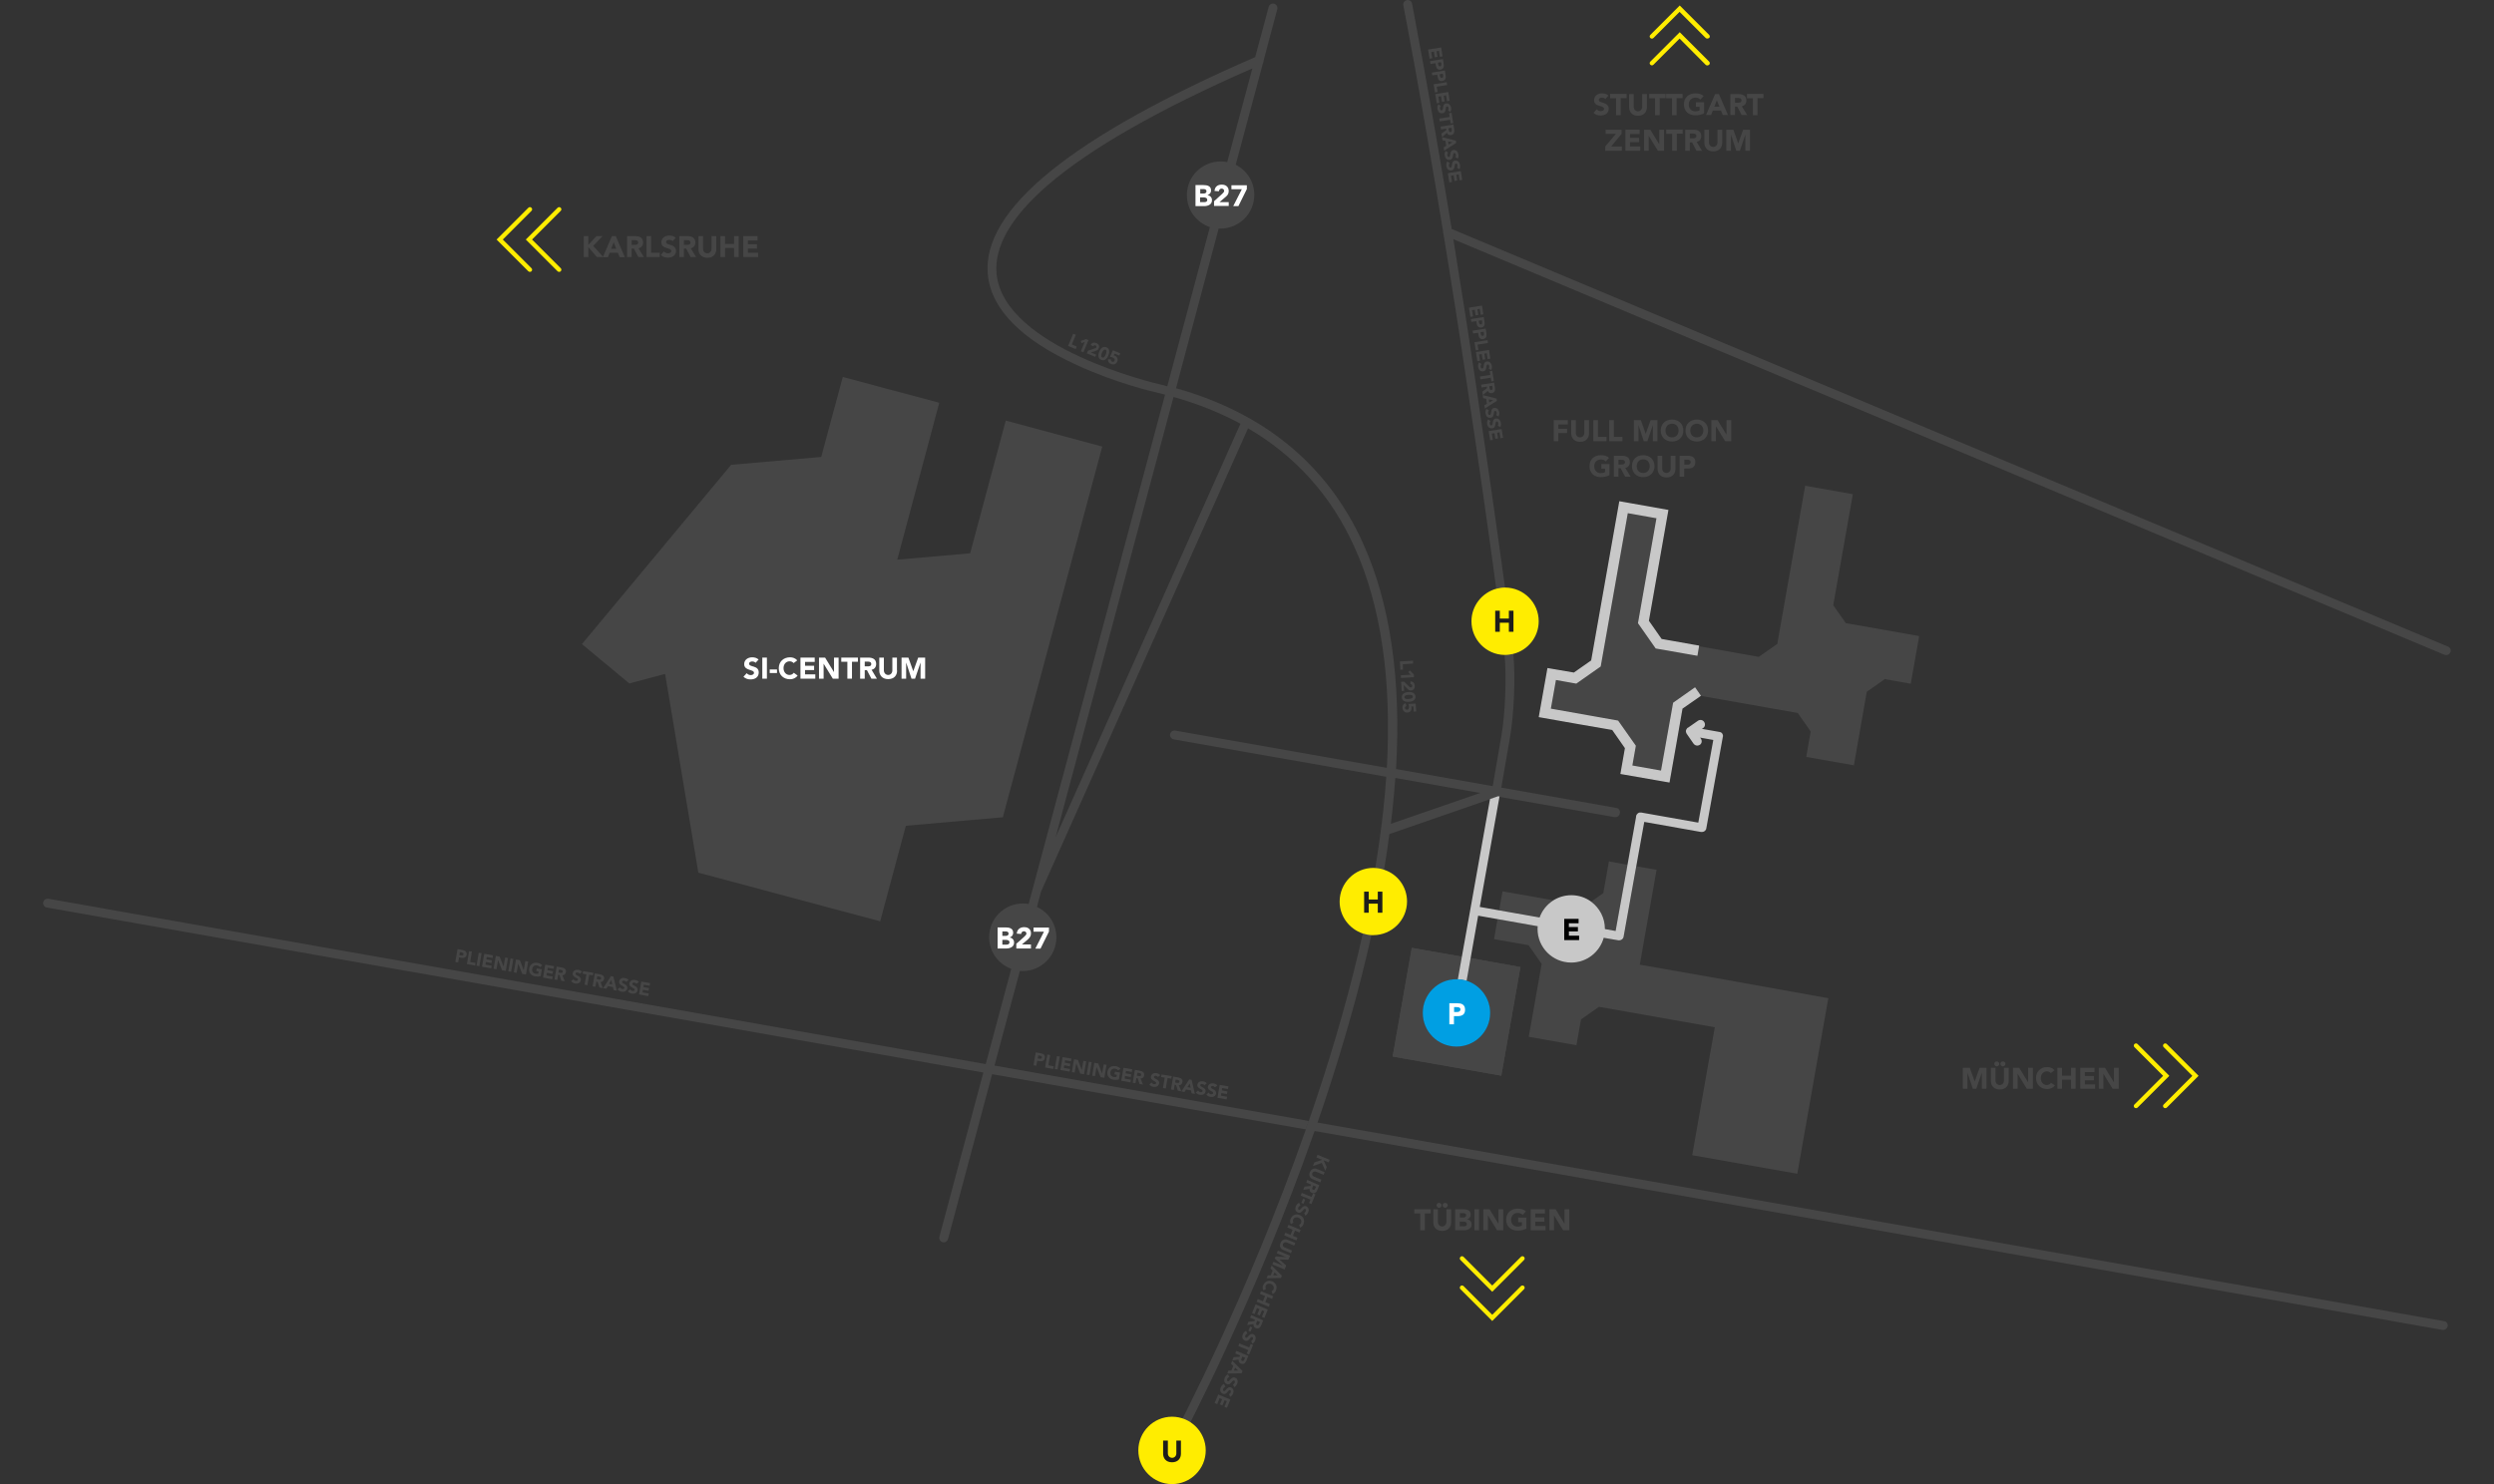<?xml version="1.0" encoding="utf-8"?>
<!-- Generator: Adobe Illustrator 24.2.1, SVG Export Plug-In . SVG Version: 6.00 Build 0)  -->
<svg version="1.1" baseProfile="tiny" xmlns="http://www.w3.org/2000/svg" xmlns:xlink="http://www.w3.org/1999/xlink" x="0px"
	 y="0px" viewBox="0 0 1680 1000" overflow="visible" xml:space="preserve">
<rect x="0" y="0" width="1680" height="1000" fill="#333333" stroke="none"/>
<g id="bg" display="none">
</g>
<g id="gebaeude">
</g>
<g id="wegeinzeichnung">
</g>
<g id="beschriftung_grafik">
	<g>
		<path fill="#464646" d="M1056.8,630.5v-2.9h6.1v-2.9h-6.1v-2.6h6.5v-2.9h-9.6v14.2h10v-2.9H1056.8z M1083.8,580.4l-3.8,21.4
			l-8.1,5.7c5.6,4.1,9.2,10.8,9.2,18.3v0.1l7.2,1.3l8-44.5L1083.8,580.4z M1160.8,659.9l-56.2-9.9l11.3-63.9l-13.6-2.4l-8.5,47.4
			c-0.3,1.4-1.5,2.5-2.9,2.5c-0.2,0-0.4,0-0.6,0l-9.9-1.7c-2.6,9.6-11.4,16.7-21.9,16.7c-12.5,0-22.7-10.1-22.7-22.7
			c0-0.6,0-1.2,0.1-1.8v0l-27.1-4.8l-2.4,13.5l23.3,4.1l8.8,12.6l-3.8,21.4l-4.9,27.7l32.1,5.7l3.1-17.4l12.1-8.5l78,13.8
			l-15.2,86.2l70.8,12.5l15.2-86.2l5.7-32.1L1160.8,659.9z M1046.1,606.6l-34-6l-2.2,12.7v0l27.3,4.8c1.7-4.8,5-8.8,9.2-11.5
			L1046.1,606.6z"/>
		<path fill="#464646" d="M1265.2,423.7l-21.8-3.8l-8.5-12.1l13.2-74.8l-32.1-5.7l-15,85.1l-3.8,21.5l-12.5,8.7l-40.6-7.2l-3.6-0.6
			L1119,431l-8.8-12.6l13.1-74.4l-32.1-5.7l-18.9,107l-12,8.4l-17.5-3.1l-5.7,32.1l27.7,4.9l21.4,3.8l8.8,12.6l-3,17l32.1,5.7
			l4.9-27.7l3.8-21.7l12.2-8.5l44.5,7.8l21.5,3.8l8.7,12.5l-3,17.1l32.1,5.7l8.7-49.6l12.1-8.5l17.5,3.1l5.7-32.1L1265.2,423.7z
			 M1259.5,455.8L1259.5,455.8L1259.5,455.8L1259.5,455.8z"/>
		<path fill="#464646" d="M1024.2,651.6l-12.9,73.2l-73.2-12.9l12.9-73.2l33.7,5.9l-2.7,15.2c-0.3,0-0.6,0-0.9,0
			c-12.5,0-22.7,10.2-22.7,22.7c0,12.5,10.1,22.7,22.7,22.7c12.5,0,22.7-10.1,22.7-22.7c0-10.2-6.7-18.8-15.9-21.7l2.7-15.2
			L1024.2,651.6z"/>
		<polygon fill="#464646" points="653.5,372.8 604.4,377.1 632.7,271.4 567.7,254 553.2,307.9 492.6,313.2 492.5,313.2 392,434 
			423.9,460.5 423.9,460.4 424,460.5 448,454.1 448.2,455.1 470.4,587.9 470.4,588 592.9,620.8 610.2,556.4 675.3,550.7 
			675.5,550.8 742.5,300.9 677.5,283.4 		"/>
	</g>
	<g>
		<path fill="#464646" d="M972.3,157.5c-0.2-0.4-0.3-0.9-0.2-1.4C972.2,156.5,972.2,157,972.3,157.5z"/>
		<path fill="#464646" d="M850.8,42.4l0.5-2C851.4,41.1,851.2,41.8,850.8,42.4z"/>
		<path fill="#464646" d="M1088.9,544.4l-77.6-13.7l5.8-33.5c2.8-16,3.8-40.9,2.3-56.6c-1.8,0.4-3.6,0.7-5.5,0.7c-0.1,0-0.3,0-0.4,0
			c1.4,15.2,0.5,39.4-2.2,54.9l-5.8,33.5l-65.1-11.5c3.5-60.5-3.9-111.4-22.1-151.8c-23.7-52.7-66.1-87.9-126.1-104.8L820.9,154
			c0.4,0,0.9,0,1.3,0c12.5,0,22.7-10.1,22.7-22.7c0-8.9-5.1-16.6-12.5-20.3l18.4-68.7l0.5-2v0l9.1-34.1c0.4-1.6-0.5-3.2-2.1-3.7
			c-1.6-0.4-3.2,0.5-3.7,2.1l-9.1,33.9C721.9,92.1,661.3,141.3,665.4,184.9c2.2,23.3,22.4,43.9,60,61.1
			c26.2,12.1,52.2,18.2,54.9,18.8c0,0,0.1,0,0.2,0c0,0,0,0,0,0c1.4,0.3,2.9,0.7,4.3,1.1l-89.1,332.8v0l-1.6,6l-1.2,4.4
			c-1.3-0.2-2.6-0.3-3.9-0.3c-12.5,0-22.7,10.1-22.7,22.7c0,9.8,6.2,18.1,14.9,21.3L664,717L32.6,605.6c-1.6-0.3-3.2,0.8-3.5,2.4
			c-0.3,1.6,0.8,3.2,2.4,3.5l630.9,111.2l-29.6,110.6c-0.4,1.6,0.5,3.2,2.1,3.7c0.3,0.1,0.5,0.1,0.8,0.1c1.3,0,2.5-0.9,2.9-2.2
			l29.7-111.1L879.6,761c0.7-1.9,1.3-3.8,2-5.7L669.9,718l17.1-63.8c0.6,0.1,1.3,0.1,1.9,0.1c12.5,0,22.7-10.1,22.7-22.7
			c0-9.1-5.3-16.9-13.1-20.5l2.7-10.2l0,0l139.5-312.3c32.2,18.8,56.3,45.7,71.9,80.5c17.7,39.3,24.9,89.1,21.6,148.3l-142.5-25.1
			c-1.6-0.3-3.2,0.8-3.5,2.4c-0.3,1.6,0.8,3.2,2.4,3.5l143.2,25.2c-0.5,7.4-1.2,14.9-2,22.6c-1.4,12.6-3.2,25.6-5.4,39
			c2,0.1,4,0.5,5.9,1.2c1.4-8.2,2.6-16.3,3.6-24.2l67.6-23.4l5.5-1.9h0l0.9,0.2l77.8,13.7c0.2,0,0.3,0,0.5,0c1.4,0,2.7-1,2.9-2.5
			C1091.6,546.3,1090.5,544.7,1088.9,544.4z M677.9,639.1h-5.8V625h5.4c2.5,0,5.1,0.6,5.1,3.6c0,1.6-1,2.7-2.4,3.1v0
			c1.7,0.2,3.1,1.4,3.1,3.5C683.2,638.1,680.4,639.1,677.9,639.1z M694.5,639.1h-9.9v-3.2l1.5-1.3l4-3.6c1-0.9,1.3-1.4,1.3-2
			c0-0.9-0.8-1.5-1.7-1.5c-1,0-1.7,0.7-1.8,1.8l-0.3,0l-2.7-0.2c0.2-2.4,1.6-3.9,3.9-4.3c0.3,0,0.7-0.1,1.1-0.1c2.2,0,3.8,1,4.4,2.8
			v0c0.1,0.4,0.2,0.9,0.2,1.4c0,1.5-0.5,2.4-1.5,3.5v0c-0.2,0.2-0.4,0.4-0.6,0.6l-4,3.4h6.3V639.1z M706.5,625v2.6l-5.7,11.5h-3.5
			l5.8-11.4h-7V625H706.5z M811.2,138.9h-5.8v-14.2h5.4c2.5,0,5.1,0.6,5.1,3.6c0,1.6-1,2.7-2.4,3.1v0c1.7,0.2,3.1,1.4,3.1,3.5
			C816.5,137.9,813.7,138.9,811.2,138.9z M827.7,138.9h-9.9v-3.2l2.3-2.1l3.2-2.9c1-0.9,1.3-1.4,1.3-2c0-0.9-0.8-1.5-1.7-1.5
			c-0.4,0-0.8,0.1-1.1,0.4c-0.4,0.3-0.7,0.8-0.7,1.4l-3-0.2c0.2-2.7,1.9-4.2,4.6-4.3c0.1,0,0.3,0,0.4,0c2.7,0,4.6,1.6,4.6,4.3v0.1
			l0,0c0,0.9-0.2,1.6-0.6,2.3v0c-0.4,0.6-0.9,1.1-1.6,1.7l-4,3.4h6.3V138.9z M839.8,124.7v2.6l-5.7,11.5h-3.5l5.8-11.4h-7v-2.8
			H839.8z M781.8,259.1C781.8,259,781.8,259,781.8,259.1c-2.7-0.6-105.7-24.5-110.5-74.7c-1.7-18.2,9.8-38.2,34.2-59.4
			c28.6-24.8,75-51.3,138.1-78.9l-16.9,63.1c-1.4-0.3-3-0.4-4.5-0.4c-12.5,0-22.7,10.1-22.7,22.7c0,10,6.5,18.5,15.5,21.5
			l-28.7,107.3C784.8,259.8,783.3,259.4,781.8,259.1z M711.1,564.1l79.4-296.6c16.4,4.6,31.4,10.6,45.1,18L711.1,564.1z
			 M936.9,555.1c0.4-2.9,0.7-5.8,1-8.7c0.8-7.5,1.5-14.9,2-22.2l57.2,10.1L936.9,555.1z"/>
		<path fill="#464646" d="M932.4,585.9c-0.8,4.9-1.7,9.9-2.6,14.9c-0.5,3-1.1,5.9-1.7,8.9c-1.3,6.7-2.7,13.4-4.3,20.3
			c-7.9,35.7-18.6,73.5-31.8,113.2c-1.5,4.4-3,8.8-4.5,13.2c-0.7,1.9-1.3,3.8-2,5.7c-40,114.2-87.6,204-88.1,204.9
			c-0.5,1-1.6,1.6-2.6,1.6c-0.5,0-1-0.1-1.4-0.3c-1.5-0.8-2-2.6-1.2-4c0.5-0.9,47.6-89.8,87.4-203.2c0.7-1.9,1.3-3.8,2-5.7
			c1.6-4.7,3.2-9.4,4.8-14.1c13.2-39.4,23.7-76.9,31.6-112.3c1-4.7,2-9.4,3-14c0.4-1.8,0.7-3.6,1.1-5.5c0-0.2,0.1-0.4,0.1-0.7
			c0.2-0.9,0.4-1.8,0.5-2.8c1.4-7.2,2.7-14.3,3.9-21.3C928.6,584.9,930.6,585.3,932.4,585.9z"/>
	</g>
	<g>
		<path fill="#464646" d="M1650.6,439.6c-0.5,1.1-1.6,1.8-2.8,1.8c-0.4,0-0.8-0.1-1.2-0.2L979,161.2c4.7,29.1,9.8,61.2,14.9,95.7
			c7.8,52.6,15,102.9,19.9,139c-2.1,0-4,0.3-5.9,0.8c-4.8-36-12-86.4-19.9-138.9c-5.4-36.4-10.7-70.1-15.7-100.4
			c-0.1-0.5-0.2-0.9-0.2-1.4c0,0,0,0,0,0C957,63.6,945.5,4.3,945.3,3.6c-0.3-1.6,0.7-3.2,2.4-3.5c1.6-0.3,3.2,0.7,3.5,2.4
			c0.1,0.8,11.6,59.8,26.7,151.8L1649,435.7C1650.6,436.3,1651.3,438.1,1650.6,439.6z"/>
		<path fill="#464646" d="M1019.4,440.6c-1.8,0.4-3.6,0.7-5.5,0.7c-0.1,0-0.3,0-0.4,0c0-0.5-0.1-1-0.1-1.6
			c-0.6-5.1-1.4-11.9-2.4-20.2c-0.1-0.9-0.2-1.8-0.3-2.8c-0.1-0.5-0.1-0.9-0.2-1.4c-0.2-1.3-0.3-2.6-0.5-3.9
			c-0.6-4.6-1.3-9.5-2-14.8c1.9-0.5,3.9-0.8,5.9-0.8c1,7.2,1.8,13.8,2.6,19.7c0.5,3.6,0.9,6.9,1.3,10c0.7,5.3,1.2,9.8,1.6,13.4
			C1019.3,439.6,1019.3,440.1,1019.4,440.6z"/>
	</g>
	<g>
		<path fill="#464646" d="M1648.8,893.6c-0.3,1.4-1.5,2.5-3,2.5c-0.2,0-0.3,0-0.5,0l-759.7-134l-6-1.1c0.7-1.9,1.3-3.8,2-5.7l6,1.1
			l758.8,133.8C1648,890.4,1649,892,1648.8,893.6z"/>
	</g>
	<polygon fill="#C8C8C8" points="1037.1,618.1 1009.8,613.3 996.8,611 996.8,611 1009.8,613.3 	"/>
	<polygon fill="#C8C8C8" points="1063,624.7 1063,627.6 1056.8,627.6 1056.8,627.6 1053.7,627.1 1053.7,621 1059.6,622.1 
		1056.8,622.1 1056.8,624.7 	"/>
	<path fill="#464646" d="M1024.2,651.6l-12.9,73.2l-73.2-12.9l12.9-73.2l33.7,5.9l-2.7,15.2c-0.3,0-0.6,0-0.9,0
		c-12.5,0-22.7,10.2-22.7,22.7c0,12.5,10.1,22.7,22.7,22.7c12.5,0,22.7-10.1,22.7-22.7c0-10.2-6.7-18.8-15.9-21.7l2.7-15.2
		L1024.2,651.6z"/>
	<g>
		<path fill="#464646" d="M816.5,135c0,3-2.8,3.9-5.3,3.9h-5.8v-14.2h5.4c2.5,0,5.1,0.6,5.1,3.6c0,1.6-1,2.7-2.4,3.1v0
			C815,131.7,816.5,132.9,816.5,135z"/>
		<polygon fill="#464646" points="839.8,124.7 839.8,127.4 834.2,138.9 830.7,138.9 836.5,127.5 829.5,127.5 829.5,124.7 		"/>
	</g>
	<g>
		<path fill="#FFFFFF" d="M813.4,131.5L813.4,131.5c1.5-0.5,2.4-1.6,2.4-3.2c0-3-2.6-3.6-5.1-3.6h-5.4v14.2h5.8c2.5,0,5.3-1,5.3-3.9
			C816.5,132.9,815,131.7,813.4,131.5z M808.5,127.4h2.2c1,0,2,0.3,2,1.5c0,1.1-0.9,1.5-1.9,1.5h-2.3V127.4z M811.3,136.2h-2.9V133
			h2.4c1,0,2.4,0.3,2.4,1.6C813.4,135.7,812.4,136.2,811.3,136.2z"/>
		<path fill="#FFFFFF" d="M827.7,136.2v2.6h-9.9v-3.2l2.3-2.1l3.2-2.9c1-0.9,1.3-1.4,1.3-2c0-0.9-0.8-1.5-1.7-1.5
			c-0.4,0-0.8,0.1-1.1,0.4c-0.4,0.3-0.7,0.8-0.7,1.4l-3-0.2c0.2-2.7,1.9-4.2,4.6-4.3c0.1,0,0.3,0,0.4,0c2.7,0,4.6,1.6,4.6,4.3v0.1
			l0,0c0,0.9-0.2,1.6-0.6,2.3v0c-0.4,0.6-0.9,1.1-1.6,1.7l-4,3.4H827.7z"/>
		<path fill="#FFFFFF" d="M829.5,124.7v2.8h7l-5.8,11.4h3.5l5.7-11.5v-2.6H829.5z"/>
	</g>
	<g>
		<path fill="#FFED00" d="M947.8,607.4c0,12.5-10.2,22.7-22.7,22.7c-0.4,0-0.8,0-1.2,0c-2-0.1-4-0.5-5.9-1.1
			c-9-3-15.6-11.5-15.6-21.5c0-12.5,10.2-22.7,22.7-22.7c0.5,0,1,0,1.5,0.1c2,0.1,4,0.5,5.9,1.2C941.3,589,947.8,597.4,947.8,607.4z
			"/>
	</g>
	<g>
		<path fill="#1D1D1B" d="M928.1,600.8v5.3H922v-5.3h-3.1v14.2h3.1v-6.1h6.1v6.1h3.1v-14.2H928.1z"/>
	</g>
	<g>
		<path fill="#FFED00" d="M789.5,1000c12.5,0,22.7-10.2,22.7-22.7s-10.2-22.7-22.7-22.7c-12.5,0-22.7,10.2-22.7,22.7
			S777,1000,789.5,1000"/>
	</g>
	<g>
		<path fill="#1D1D1B" d="M786.7,970.7v8.6c0,1.7,1.2,3,2.9,3c1.5,0,2.8-1.2,2.8-3v-8.6h3.1v8.8c0,3.1-1.9,5.8-6,5.8s-6-2.7-6-5.8
			v-8.8H786.7z"/>
	</g>
	<g>
		<path fill="#FFED00" d="M1036.5,418.6c0,10.6-7.3,19.6-17.2,22c-1.8,0.4-3.6,0.7-5.5,0.7c-0.1,0-0.3,0-0.4,0
			c-12.3-0.2-22.2-10.3-22.2-22.7c0-10.4,7.1-19.2,16.7-21.9c1.9-0.5,3.9-0.8,5.9-0.8h0.1C1026.4,396,1036.5,406.1,1036.5,418.6z"/>
	</g>
	<g>
		<path fill="#1D1D1B" d="M1016.4,411.5v5.3h-6.1v-5.3h-3.1v14.2h3.1v-6.1h6.1v6.1h3.1v-14.2H1016.4z"/>
	</g>
	<g>
		<path fill="#C8C8C8" d="M1160.2,494.4c-0.4-0.7-1.1-1.1-1.9-1.2l-11.9-2.1l0.8-0.5c1.4-0.9,1.7-2.8,0.7-4.2
			c-0.9-1.4-2.8-1.7-4.2-0.7l-6.6,4.6l-0.1,0c-0.1,0.1-0.2,0.1-0.3,0.2c-0.1,0.1-0.2,0.2-0.3,0.3c-0.1,0.1-0.1,0.2-0.2,0.3
			c-0.1,0.2-0.2,0.4-0.3,0.5c0,0.1-0.1,0.2-0.1,0.3c0,0.1,0,0.2-0.1,0.3c-0.1,0.3-0.1,0.6,0,0.9c0,0,0,0.1,0,0.1
			c0,0.2,0.1,0.5,0.2,0.7c0,0.1,0,0.1,0.1,0.2c0,0.1,0.1,0.1,0.1,0.2c0,0,0.1,0.1,0.1,0.1l0.1,0.2l4.5,6.5c0.6,0.8,1.5,1.3,2.5,1.3
			c0.6,0,1.2-0.2,1.7-0.5c1.4-0.9,1.7-2.8,0.7-4.2l-0.5-0.7l8.9,1.6l-10.1,55.7l-38.4-6.8c-0.8-0.1-1.6,0-2.3,0.5
			c-0.6,0.5-1.1,1.2-1.2,2l-0.1,0.9l-5.7,31.9l-8,44.5l-7.2-1.3v-0.1c0-7.5-3.6-14.1-9.2-18.3c-3.8-2.8-8.4-4.4-13.4-4.4
			c-4.5,0-8.7,1.3-12.2,3.5c-4.2,2.7-7.5,6.7-9.2,11.5l-27.3-4.8l-13-2.3v0l13.3-74.4l-0.9-0.2h0l-5.5,1.9l-13.3,74.6l-5.7,31.8
			l-2.7,15.2c2.1,0.1,4,0.4,5.9,1l2.7-15.2v0l5.1-28.8l13,2.3l27.1,4.8v0c-0.1,0.6-0.1,1.2-0.1,1.8c0,12.5,10.1,22.7,22.7,22.7
			c10.4,0,19.2-7,21.9-16.7l9.9,1.7c0.2,0,0.4,0,0.6,0c1.4,0,2.7-1,2.9-2.5l8.5-47.4l5.4-29.9l38.3,6.8c0.2,0,0.5,0,0.6,0
			c1.4,0,2.7-1,2.9-2.5l11.1-61.5C1160.8,495.9,1160.6,495.1,1160.2,494.4z M1063.7,633.3h-10v-14.2h9.6v2.9h-6.5v2.6h6.1v2.9h-6.1
			v2.9h6.9V633.3z"/>
		<polygon fill="#C8C8C8" points="1063.7,630.5 1063.7,633.3 1053.7,633.3 1053.7,619.2 1063.3,619.2 1063.3,622.1 1056.8,622.1 
			1056.8,624.7 1063,624.7 1063,627.6 1056.8,627.6 1056.8,630.5 		"/>
	</g>
	<g>
		<path d="M1056.8,630.5v-2.9h6.1v-2.9h-6.1v-2.6h6.5v-2.9h-9.6v14.2h10v-2.9H1056.8z"/>
	</g>
	<g>
		<path fill="#009FE3" d="M1003.8,682.5c0,12.5-10.1,22.7-22.7,22.7c-12.5,0-22.7-10.1-22.7-22.7c0-12.5,10.1-22.7,22.7-22.7
			c0.3,0,0.6,0,0.9,0c2.1,0.1,4,0.4,5.9,1C997.1,663.8,1003.8,672.4,1003.8,682.5z"/>
	</g>
	<g>
		<path fill="#FFFFFF" d="M985.1,676.7c-0.9-0.5-2-0.7-3.4-0.7h-5.4v14.2h3.1v-5.5h2.4c3.3,0,5.1-1.3,5.1-4.3
			C986.9,678.6,986.3,677.4,985.1,676.7z M981.6,681.9h-2.1v-3.3h1.7c1.6,0,2.4,0.4,2.6,1.3c0,0.1,0,0.2,0,0.3
			C983.7,681.4,982.8,681.9,981.6,681.9z"/>
	</g>
	<g>
		<path fill="#464646" d="M683.2,635.2c0,3-2.8,3.9-5.3,3.9h-5.8V625h5.4c2.5,0,5.1,0.6,5.1,3.6c0,1.6-1,2.7-2.4,3.1v0
			C681.8,631.9,683.2,633.2,683.2,635.2z"/>
		<polygon fill="#464646" points="706.5,625 706.5,627.6 700.9,639.1 697.4,639.1 703.2,627.7 696.2,627.7 696.2,625 		"/>
	</g>
	<g>
		<path fill="#FFFFFF" d="M680.1,631.7L680.1,631.7c1.5-0.5,2.4-1.6,2.4-3.2c0-3-2.6-3.6-5.1-3.6h-5.4v14.2h5.8c2.5,0,5.3-1,5.3-3.9
			C683.2,633.2,681.8,631.9,680.1,631.7z M675.2,627.6h2.2c1,0,2,0.3,2,1.5c0,1.1-0.9,1.5-1.9,1.5h-2.3V627.6z M678.1,636.5h-2.9
			v-3.2h2.4c1,0,2.4,0.3,2.4,1.6C680.1,636,679.1,636.5,678.1,636.5z"/>
		<path fill="#FFFFFF" d="M694.5,636.5v2.6h-9.9v-3.2l1.5-1.3l4-3.6c1-0.9,1.3-1.4,1.3-2c0-0.9-0.8-1.5-1.7-1.5
			c-1,0-1.7,0.7-1.8,1.8l-0.3,0l-2.7-0.2c0.2-2.4,1.6-3.9,3.9-4.3c0.3,0,0.7-0.1,1.1-0.1c2.2,0,3.8,1,4.4,2.8v0
			c0.1,0.4,0.2,0.9,0.2,1.4c0,1.5-0.5,2.4-1.5,3.5v0c-0.2,0.2-0.4,0.4-0.6,0.6l-4,3.4H694.5z"/>
		<path fill="#FFFFFF" d="M696.2,625v2.8h7l-5.8,11.4h3.5l5.7-11.5V625H696.2z"/>
	</g>
	<g>
		<path fill="#464646" d="M1080.1,69.3c-1.6-0.5-3.1-0.7-3.1-2c0-1.1,1.2-1.5,2.1-1.5c0.8,0,1.8,0.3,2.3,0.9l2.1-2.3
			c-1.2-1.1-2.8-1.5-4.3-1.5c-2.8,0-5.4,1.6-5.4,4.6c0,2.5,1.8,3.3,3.6,3.8c1.6,0.5,3.1,0.8,3.1,2.1c0,1.1-1.3,1.5-2.2,1.5
			c-1.1,0-2.1-0.5-2.7-1.3l-2.2,2.4c1.3,1.3,2.9,1.8,4.8,1.8c2.9,0,5.5-1.4,5.5-4.7C1083.5,70.7,1081.8,69.9,1080.1,69.3z"/>
		<path fill="#464646" d="M1084.6,63.4v2.8h4v11.4h3.1V66.1h4v-2.8H1084.6z"/>
		<path fill="#464646" d="M1106.2,63.4V72c0,1.8-1.4,3-2.8,3c-1.7,0-2.9-1.3-2.9-3v-8.6h-3.1v8.8c0,3.1,1.9,5.8,6,5.8
			c4.1,0,6-2.7,6-5.8v-8.8H1106.2z"/>
		<path fill="#464646" d="M1110.9,63.4v2.8h4v11.4h3.1V66.1h4v-2.8H1110.9z"/>
		<path fill="#464646" d="M1122.3,63.4v2.8h4v11.4h3.1V66.1h4v-2.8H1122.3z"/>
		<path fill="#464646" d="M1142.4,69.1V72h2.5v2.3c-0.9,0.5-1.9,0.7-2.9,0.7c-2.7,0-4.4-1.9-4.4-4.6c0-2.7,1.8-4.6,4.4-4.6
			c1.3,0,2.5,0.3,3.4,1.3l2.2-2.4c-1.5-1.4-3.5-1.8-5.6-1.8c-4.5,0-7.7,2.9-7.7,7.4c0,4.6,3.2,7.4,7.7,7.4c2.1,0,4.1-0.4,5.9-1.4
			v-7.4H1142.4z"/>
		<path fill="#464646" d="M1157.9,63.4h-2.6l-6.1,14.1h3.4l1.2-3h5.5l1.2,3h3.5L1157.9,63.4z M1154.8,71.9l1.7-4.4l1.7,4.4H1154.8z"
			/>
		<path fill="#464646" d="M1173.3,71.6c1.9-0.4,3.1-1.8,3.1-3.9c0-3.4-2.7-4.3-5.2-4.3h-5.6v14.1h3.1v-5.7h1.5l3,5.7h3.7
			L1173.3,71.6z M1170.6,69.2h-1.9V66h2.1c1.5,0,2.3,0.5,2.3,1.6C1173.1,69,1172,69.2,1170.6,69.2z"/>
		<path fill="#464646" d="M1176.8,63.4v2.8h4v11.4h3.1V66.1h4v-2.8H1176.8z"/>
	</g>
	<g>
		<path fill="#464646" d="M1085.3,98.7l7-8.5v-2.8h-10.7v2.8h6.9l-7.2,8.5v2.9h11.2v-2.9H1085.3z"/>
		<path fill="#464646" d="M1098,98.7v-2.9h6.1v-2.9h-6.1v-2.6h6.5v-2.9h-9.6v14.2h10v-2.9H1098z"/>
		<path fill="#464646" d="M1117.7,87.4v9.8h0l-6-9.8h-4.2v14.2h3.1V91.5h0l6.2,10.1h4.1V87.4H1117.7z"/>
		<path fill="#464646" d="M1122.4,87.4v2.8h4v11.4h3.1V90.1h4v-2.8H1122.4z"/>
		<path fill="#464646" d="M1142.9,95.6c1.9-0.4,3.1-1.8,3.1-3.9c0-3.4-2.7-4.3-5.2-4.3h-5.6v14.2h3.1v-5.7h1.5l3,5.7h3.7
			L1142.9,95.6z M1140.2,93.2h-1.9V90h2.1c1.5,0,2.3,0.5,2.3,1.6C1142.7,93,1141.6,93.2,1140.2,93.2z"/>
		<path fill="#464646" d="M1156.9,87.4V96c0,1.8-1.4,3-2.8,3c-1.7,0-2.9-1.3-2.9-3v-8.6h-3.1v8.8c0,3.1,1.9,5.8,6,5.8
			c4.1,0,6-2.7,6-5.8v-8.8H1156.9z"/>
		<path fill="#464646" d="M1174.2,87.4l-3.3,9.2h0l-3.3-9.2h-4.7v14.2h3.1V90.7h0l3.6,10.9h2.4l3.7-10.9h0v10.9h3.1V87.4H1174.2z"/>
	</g>
	<g>
		<path fill="#464646" d="M952.7,814.8v2.8h4V829h3.1v-11.4h4v-2.8H952.7z"/>
		<path fill="#464646" d="M973.4,810.5c-0.9,0-1.6,0.8-1.6,1.6c0,0.9,0.7,1.7,1.7,1.7c1,0,1.7-0.8,1.7-1.7
			C975.2,811.2,974.4,810.5,973.4,810.5z M969.3,810.5c-0.9,0-1.6,0.8-1.6,1.6c0,0.9,0.7,1.7,1.7,1.7c1,0,1.7-0.8,1.7-1.7
			C971,811.2,970.2,810.5,969.3,810.5z M974.3,814.8v8.6c0,1.8-1.4,3-2.8,3c-1.7,0-2.9-1.3-2.9-3v-8.6h-3.1v8.8c0,3.1,1.9,5.8,6,5.8
			c4.1,0,6-2.7,6-5.8v-8.8H974.3z"/>
		<path fill="#464646" d="M988.3,821.6L988.3,821.6c1.5-0.5,2.4-1.6,2.4-3.2c0-3-2.6-3.6-5.1-3.6h-5.4V829h5.8c2.5,0,5.3-1,5.3-3.9
			C991.4,823,989.9,821.8,988.3,821.6z M983.4,817.4h2.2c1,0,2,0.3,2,1.5c0,1.1-0.9,1.5-1.9,1.5h-2.3V817.4z M986.2,826.3h-2.9v-3.2
			h2.4c1,0,2.4,0.3,2.4,1.6C988.3,825.8,987.3,826.3,986.2,826.3z"/>
		<path fill="#464646" d="M993.2,814.8V829h3.1v-14.2H993.2z"/>
		<path fill="#464646" d="M1009.4,814.8v9.8h0l-6-9.8h-4.2V829h3.1v-10.1h0l6.2,10.1h4.1v-14.2H1009.4z"/>
		<path fill="#464646" d="M1022.7,820.6v2.9h2.5v2.3c-0.9,0.5-1.9,0.7-2.9,0.7c-2.7,0-4.4-1.9-4.4-4.6c0-2.7,1.8-4.6,4.4-4.6
			c1.3,0,2.5,0.3,3.4,1.3l2.2-2.4c-1.5-1.4-3.5-1.8-5.6-1.8c-4.5,0-7.7,2.9-7.7,7.4c0,4.6,3.2,7.4,7.7,7.4c2.1,0,4.1-0.4,5.9-1.4
			v-7.4H1022.7z"/>
		<path fill="#464646" d="M1034.2,826.1v-2.9h6.1v-2.9h-6.1v-2.6h6.5v-2.9h-9.6V829h10v-2.9H1034.2z"/>
		<path fill="#464646" d="M1053.9,814.8v9.8h0l-6-9.8h-4.2V829h3.1v-10.1h0l6.2,10.1h4.1v-14.2H1053.9z"/>
	</g>
	<g>
		<path fill="#464646" d="M1333.5,719.5l-3.3,9.2h0l-3.3-9.2h-4.7v14.1h3.1v-10.9h0l3.6,10.9h2.4l3.7-10.9h0v10.9h3.1v-14.1H1333.5z
			"/>
		<path fill="#464646" d="M1349.1,715.2c-0.9,0-1.6,0.8-1.6,1.6c0,0.9,0.7,1.7,1.7,1.7c1,0,1.7-0.8,1.7-1.7
			C1350.9,715.9,1350.1,715.2,1349.1,715.2z M1345,715.2c-0.9,0-1.6,0.8-1.6,1.6c0,0.9,0.7,1.7,1.7,1.7c1,0,1.7-0.8,1.7-1.7
			C1346.7,715.9,1345.9,715.2,1345,715.2z M1349.9,719.5v8.6c0,1.8-1.4,3-2.8,3c-1.7,0-2.9-1.3-2.9-3v-8.6h-3.1v8.8
			c0,3.1,1.9,5.8,6,5.8c4.1,0,6-2.7,6-5.8v-8.8H1349.9z"/>
		<path fill="#464646" d="M1366.2,719.5v9.8h0l-6-9.8h-4.2v14.1h3.1v-10.1h0l6.2,10.1h4.1v-14.1H1366.2z"/>
		<path fill="#464646" d="M1381.6,729.6c-0.7,1-1.7,1.5-2.9,1.5c-2.5,0-4-2.2-4-4.6c0-2.8,1.9-4.6,4.1-4.6c1.1,0,2,0.3,2.7,1.2
			l2.4-2c-1.1-1.4-2.9-2.1-4.8-2.1c-4.5,0-7.6,3-7.6,7.4c0,4.5,3.2,7.4,7.6,7.4c1.9,0,4-0.8,5.1-2.5L1381.6,729.6z"/>
		<path fill="#464646" d="M1395.1,719.5v5.3h-6.1v-5.3h-3.1v14.1h3.1v-6.1h6.1v6.1h3.1v-14.1H1395.1z"/>
		<path fill="#464646" d="M1404.4,730.8v-2.9h6.1V725h-6.1v-2.6h6.5v-2.9h-9.6v14.1h10v-2.9H1404.4z"/>
		<path fill="#464646" d="M1424,719.5v9.8h0l-6-9.8h-4.2v14.1h3.1v-10.1h0l6.2,10.1h4.1v-14.1H1424z"/>
	</g>
	<g>
		<path fill="#464646" d="M406.2,173l-6.6-7.3l6.3-6.6h-4.1l-5.5,5.9v-5.9h-3.1v14.1h3.1v-6.7l5.8,6.7h4.4L406.2,173z"/>
		<path fill="#464646" d="M414.8,159.1h-2.6l-6,13.9l-0.1,0.3h3.4l1.2-3h5.5l1.2,3h3.5L414.8,159.1z M411.7,167.6l1.7-4.4l1.7,4.4
			H411.7z"/>
		<path fill="#464646" d="M430.1,167.3c1.9-0.4,3.1-1.8,3.1-3.9c0-3.4-2.7-4.3-5.2-4.3h-5.6v14.1h3.1v-5.7h1.5l3,5.7h3.7
			L430.1,167.3z M427.4,165h-1.9v-3.2h2.1c1.5,0,2.3,0.5,2.3,1.6C429.9,164.7,428.9,165,427.4,165z"/>
		<path fill="#464646" d="M438.6,170.4v-11.3h-3.1v14.1h8.9v-2.9H438.6z"/>
		<path fill="#464646" d="M451.8,165.1c-1.6-0.5-3.1-0.7-3.1-2c0-1.1,1.2-1.5,2.1-1.5c0.8,0,1.8,0.3,2.3,0.9l2.1-2.3
			c-1.2-1.1-2.8-1.5-4.3-1.5c-2.8,0-5.4,1.6-5.4,4.6c0,2.5,1.8,3.3,3.6,3.8c1.6,0.5,3.1,0.8,3.1,2.1c0,1.1-1.3,1.5-2.2,1.5
			c-1.1,0-2.1-0.5-2.7-1.3l-2.2,2.4c1.3,1.3,2.9,1.8,4.8,1.8c2.9,0,5.5-1.4,5.5-4.7C455.2,166.4,453.5,165.6,451.8,165.1z"/>
		<path fill="#464646" d="M465.3,167.3c1.9-0.4,3.1-1.8,3.1-3.9c0-3.4-2.7-4.3-5.2-4.3h-5.6v14.1h3.1v-5.7h1.5l3,5.7h3.7
			L465.3,167.3z M462.6,165h-1.9v-3.2h2.1c1.5,0,2.3,0.5,2.3,1.6C465.1,164.7,464.1,165,462.6,165z"/>
		<path fill="#464646" d="M479.3,159.1v8.6c0,1.8-1.4,3-2.8,3c-1.7,0-2.9-1.3-2.9-3v-8.6h-3.1v8.8c0,3.1,1.9,5.8,6,5.8
			c4.1,0,6-2.7,6-5.8v-8.8H479.3z"/>
		<path fill="#464646" d="M494.5,159.1v5.3h-6.1v-5.3h-3.1v14.1h3.1v-6.1h6.1v6.1h3.1v-14.1H494.5z"/>
		<path fill="#464646" d="M503.8,170.4v-2.9h6.1v-2.9h-6.1V162h6.5v-2.9h-9.6v14.1h10v-2.9H503.8z"/>
	</g>
	<g>
		<path fill="#464646" d="M970.8,32l-8.8,1.4l1,6.2l1.8-0.3l-0.7-4.2l1.8-0.3l0.6,3.8l1.8-0.3l-0.6-3.8l1.6-0.2l0.6,4l1.8-0.3
			L970.8,32z"/>
		<path fill="#464646" d="M972.5,43.1l-0.5-3.3l-8.7,1.4l0.3,1.9l3.4-0.5l0.2,1.5c0.3,2,1.3,3.1,3.2,2.8
			C972.2,46.5,972.9,45.2,972.5,43.1z M970.1,44.7c-0.7,0.1-1.1-0.4-1.3-1.2l-0.2-1.3l2.1-0.3l0.2,1C971,44.1,970.8,44.6,970.1,44.7
			z"/>
		<path fill="#464646" d="M973.8,50.8l-0.5-3.3l-8.8,1.4l0.3,1.9l3.4-0.5l0.2,1.5c0.3,2,1.3,3.1,3.2,2.8
			C973.4,54.2,974.1,52.9,973.8,50.8z M971.3,52.5c-0.7,0.1-1.1-0.4-1.3-1.2l-0.2-1.3l2.1-0.3l0.2,1C972.3,51.8,972,52.4,971.3,52.5
			z"/>
		<path fill="#464646" d="M974.8,57.3l-0.3-1.9l-8.8,1.4l0.9,5.5l1.8-0.3l-0.6-3.6L974.8,57.3z"/>
		<path fill="#464646" d="M975.6,62l-8.8,1.4l1,6.2l1.8-0.3l-0.7-4.2l1.8-0.3l0.6,3.8l1.8-0.3l-0.6-3.8l1.6-0.3l0.6,4l1.8-0.3
			L975.6,62z"/>
		<path fill="#464646" d="M977.5,72.6c-0.3-1.7-1.5-3.2-3.4-2.9c-1.5,0.2-1.9,1.4-2,2.6c-0.2,1-0.2,2-1,2.1c-0.7,0.1-1-0.7-1.1-1.2
			c-0.1-0.7,0.1-1.3,0.6-1.8l-1.7-1.1c-0.6,0.9-0.8,2-0.6,3.1c0.3,1.8,1.4,3.2,3.4,2.9c1.6-0.2,1.9-1.4,2.1-2.5c0.1-1,0.2-2,0.9-2.1
			c0.7-0.1,1,0.6,1.1,1.2c0.1,0.5,0,1.1-0.4,1.5l1.6,1.1C977.5,74.6,977.6,73.6,977.5,72.6z"/>
		<path fill="#464646" d="M977.8,76l-1.7,0.3l0.4,2.5l-7,1.1l0.3,1.9l7-1.1l0.4,2.5l1.7-0.3L977.8,76z"/>
		<path fill="#464646" d="M979.6,87.3l-0.5-3.4l-8.7,1.4l0.3,1.9l3.5-0.5l0.1,0.9L971,90l0.4,2.3l3.3-2.8c0.4,1.2,1.4,1.7,2.7,1.5
			C979.5,90.7,979.8,88.9,979.6,87.3z M977.1,89c-0.8,0.1-1.1-0.5-1.2-1.4l-0.2-1.2l2-0.3l0.2,1.3C978,88.3,977.8,88.9,977.1,89z"/>
		<path fill="#464646" d="M980.7,94.8l-9.3-2.4l0.3,2.1l2,0.4l0.5,3.4l-1.7,1l0.3,2.2l8.1-5.2L980.7,94.8z M975.8,97.4l-0.3-2.1
			l2.9,0.6L975.8,97.4z"/>
		<path fill="#464646" d="M982.4,104c-0.3-1.7-1.5-3.2-3.4-2.9c-1.5,0.2-1.8,1.4-2,2.6c-0.2,1-0.2,2-1,2.1c-0.7,0.1-1-0.7-1.1-1.2
			c-0.1-0.7,0.1-1.3,0.6-1.8l-1.7-1.1c-0.6,1-0.8,2-0.6,3.1c0.3,1.8,1.4,3.2,3.4,2.9c1.6-0.3,1.9-1.4,2.1-2.5c0.1-1,0.2-2,0.9-2.1
			c0.7-0.1,1,0.6,1.1,1.2c0.1,0.5,0,1.1-0.4,1.5l1.7,1.1C982.5,105.9,982.6,104.9,982.4,104z"/>
		<path fill="#464646" d="M983.5,111.1c-0.3-1.7-1.5-3.2-3.4-2.9c-1.5,0.2-1.9,1.4-2,2.6c-0.2,1-0.2,2-1,2.1c-0.7,0.1-1-0.7-1.1-1.2
			c-0.1-0.7,0.1-1.3,0.6-1.8l-1.7-1.1c-0.6,1-0.8,2-0.6,3.1c0.3,1.8,1.4,3.2,3.4,2.9c1.6-0.3,1.9-1.4,2.1-2.5c0.1-1,0.2-2,0.9-2.1
			c0.6-0.1,1,0.6,1.1,1.2c0.1,0.5,0,1.1-0.4,1.5l1.7,1.1C983.6,113,983.7,112,983.5,111.1z"/>
		<path fill="#464646" d="M984,115.3l-8.7,1.4l1,6.2l1.8-0.3l-0.7-4.2l1.8-0.3l0.6,3.8l1.8-0.3l-0.6-3.8l1.6-0.3l0.6,4l1.8-0.3
			L984,115.3z"/>
	</g>
	<g>
		<path fill="#464646" d="M998.3,205.9l-8.8,1.4l1,6.2l1.8-0.3l-0.7-4.2l1.8-0.3l0.6,3.8l1.8-0.3l-0.6-3.8l1.6-0.3l0.6,4l1.8-0.3
			L998.3,205.9z"/>
		<path fill="#464646" d="M1000,216.9l-0.5-3.3l-8.7,1.4l0.3,1.9l3.4-0.5l0.2,1.5c0.3,2,1.3,3,3.2,2.8
			C999.7,220.3,1000.4,219,1000,216.9z M997.6,218.6c-0.7,0.1-1.1-0.4-1.3-1.2l-0.2-1.3l2.1-0.3l0.2,1
			C998.5,217.9,998.2,218.5,997.6,218.6z"/>
		<path fill="#464646" d="M1001.3,224.7l-0.5-3.3l-8.8,1.4l0.3,1.9l3.4-0.5l0.2,1.5c0.3,2,1.3,3,3.2,2.8
			C1000.9,228.1,1001.6,226.8,1001.3,224.7z M998.8,226.3c-0.7,0.1-1.1-0.4-1.3-1.2l-0.2-1.3l2.1-0.3l0.2,1
			C999.7,225.7,999.5,226.2,998.8,226.3z"/>
		<path fill="#464646" d="M1002.3,231.1l-0.3-1.9l-8.8,1.4l0.9,5.5l1.8-0.3l-0.6-3.6L1002.3,231.1z"/>
		<path fill="#464646" d="M1003,235.8l-8.8,1.4l1,6.2l1.8-0.3l-0.7-4.2l1.8-0.3l0.6,3.8l1.8-0.3l-0.6-3.8l1.6-0.3l0.6,4l1.8-0.3
			L1003,235.8z"/>
		<path fill="#464646" d="M1004.9,246.5c-0.3-1.7-1.5-3.2-3.4-2.9c-1.5,0.2-1.9,1.4-2,2.6c-0.2,1-0.2,2-1,2.1
			c-0.7,0.1-1-0.7-1.1-1.2c-0.1-0.6,0.1-1.3,0.6-1.8l-1.7-1.1c-0.6,0.9-0.8,2-0.6,3.1c0.3,1.8,1.4,3.2,3.4,2.9
			c1.6-0.2,1.9-1.4,2.1-2.5c0.1-1,0.2-2,0.9-2.1c0.6-0.1,1,0.6,1.1,1.2c0.1,0.5,0,1.1-0.4,1.5l1.7,1.1
			C1005,248.4,1005.1,247.4,1004.9,246.5z"/>
		<path fill="#464646" d="M1005.2,249.8l-1.7,0.3l0.4,2.5l-7,1.1l0.3,1.9l7-1.1l0.4,2.5l1.7-0.3L1005.2,249.8z"/>
		<path fill="#464646" d="M1007,261.2l-0.5-3.4l-8.8,1.4l0.3,1.9l3.5-0.6l0.2,1l-3.2,2.4l0.4,2.3l3.3-2.8c0.4,1.1,1.4,1.7,2.7,1.5
			C1007,264.5,1007.3,262.7,1007,261.2z M1004.6,262.8c-0.8,0.1-1.1-0.5-1.2-1.4l-0.2-1.2l2-0.3l0.2,1.3
			C1005.5,262.1,1005.3,262.7,1004.6,262.8z"/>
		<path fill="#464646" d="M1008.2,268.6l-9.4-2.4l0.3,2.1l2,0.4l0.5,3.4l-1.7,1l0.3,2.2l8.1-5.2L1008.2,268.6z M1003.2,271.2
			l-0.3-2.1l2.9,0.6L1003.2,271.2z"/>
		<path fill="#464646" d="M1009.9,277.8c-0.3-1.7-1.5-3.2-3.4-2.9c-1.5,0.2-1.8,1.4-2,2.6c-0.2,1-0.2,2-1,2.1
			c-0.7,0.1-1-0.7-1.1-1.2c-0.1-0.7,0.1-1.3,0.6-1.8l-1.7-1.1c-0.6,0.9-0.8,2-0.6,3.1c0.3,1.8,1.4,3.2,3.4,2.9
			c1.6-0.2,1.9-1.4,2.1-2.5c0.1-1,0.2-2,0.9-2.1c0.7-0.1,1,0.6,1.1,1.2c0.1,0.5,0,1.1-0.4,1.5l1.6,1.1
			C1009.9,279.8,1010,278.8,1009.9,277.8z"/>
		<path fill="#464646" d="M1011,284.9c-0.3-1.7-1.5-3.2-3.4-2.9c-1.5,0.2-1.8,1.4-2,2.6c-0.2,1-0.2,2-1,2.1c-0.7,0.1-1-0.7-1.1-1.2
			c-0.1-0.7,0.1-1.3,0.6-1.8l-1.7-1.1c-0.6,0.9-0.8,2-0.6,3.1c0.3,1.8,1.4,3.2,3.4,2.9c1.6-0.2,1.9-1.4,2.1-2.5c0.1-1,0.2-2,0.9-2.1
			c0.6-0.1,1,0.6,1.1,1.2c0.1,0.5,0,1.1-0.4,1.5l1.7,1.1C1011.1,286.8,1011.2,285.9,1011,284.9z"/>
		<path fill="#464646" d="M1011.5,289.1l-8.7,1.4l1,6.2l1.8-0.3l-0.7-4.2l1.8-0.3l0.6,3.8l1.8-0.3l-0.6-3.8l1.6-0.3l0.6,4l1.8-0.3
			L1011.5,289.1z"/>
	</g>
	<g>
		<path fill="#464646" d="M951.9,447.1l-0.1-1.9l-8.8,0.5l0.3,5.6l1.8-0.1l-0.2-3.6L951.9,447.1z"/>
		<path fill="#464646" d="M952.4,454.5l-2.6-2.7l-1.2,1.1l1.7,1.7l-6.7,0.4l0.1,1.8l8.8-0.5L952.4,454.5z"/>
		<path fill="#464646" d="M950.1,459.1l0,1.9c0.7,0,1.2,0.4,1.2,1.1c0,0.6-0.3,1.1-0.9,1.1c-0.4,0-0.7-0.1-1.3-0.7l-3.3-3.2l-2,0.1
			l0.4,6.2l1.6-0.1l-0.2-3.9l2.3,2.4c0.9,0.9,1.5,1.3,2.6,1.2c1.7-0.1,2.6-1.3,2.5-3C952.9,460.2,951.8,459.1,950.1,459.1z"/>
		<path fill="#464646" d="M948.7,466.3c-2.8,0.2-4.5,1.4-4.4,3.6c0.1,2.2,1.9,3.2,4.8,3c2.9-0.2,4.5-1.4,4.4-3.6
			C953.3,467.2,951.5,466.1,948.7,466.3z M948.9,471c-2,0.1-2.9-0.3-2.9-1.2c-0.1-0.9,0.8-1.5,2.8-1.6c2-0.1,2.9,0.3,2.9,1.2
			C951.8,470.3,950.9,470.9,948.9,471z"/>
		<path fill="#464646" d="M953.6,474.1l-4.9,0.2c0.2,0.6,0.4,1.2,0.4,1.8c0.1,1.3-0.4,2.1-1.3,2.1c-0.8,0-1.4-0.5-1.4-1.2
			c0-0.7,0.4-1.1,1-1.3l-0.6-1.9c-1.5,0.5-2.2,1.6-2.1,3.1c0.1,2,1.4,3.3,3.4,3.2c1.7-0.1,2.9-1.3,2.7-3.3c0-0.3-0.1-0.6-0.1-0.8
			l1.4,0l0.2,3.5l1.7-0.1L953.6,474.1z"/>
	</g>
	<g>
		<path fill="#464646" d="M722,232.1l2.7-6.5l-1.8-0.7l-3.4,8.2l5.1,2.1l0.7-1.7L722,232.1z"/>
		<path fill="#464646" d="M731.6,228.5l-3.6,1.2l0.5,1.5l2.2-0.8l-2.6,6.3l1.7,0.7l3.4-8.2L731.6,228.5z"/>
		<path fill="#464646" d="M738.6,231.2c-1.7-0.7-3.2-0.3-3.9,1.3l1.7,0.8c0.3-0.6,0.9-0.8,1.5-0.6c0.5,0.2,0.9,0.8,0.6,1.3
			c-0.1,0.4-0.4,0.6-1.2,0.8l-4.4,1.5l-0.8,1.8l5.7,2.4l0.6-1.5l-3.6-1.5l3.1-1c1.2-0.4,1.8-0.8,2.2-1.8
			C740.9,233.2,740.2,231.9,738.6,231.2z"/>
		<path fill="#464646" d="M745.3,234c-2-0.8-3.7,0.3-4.8,3c-1.1,2.6-0.7,4.7,1.3,5.5c2,0.8,3.7-0.3,4.8-3
			C747.7,236.9,747.3,234.8,745.3,234z M744.9,238.8c-0.8,1.8-1.5,2.5-2.4,2.1c-0.8-0.3-1-1.3-0.2-3.2c0.8-1.8,1.6-2.4,2.4-2.1
			C745.5,236,745.6,236.9,744.9,238.8z"/>
		<path fill="#464646" d="M754,239.6l0.6-1.5l-4.9-2.1l-2,4.5c0.6,0,1.3,0.2,1.8,0.4c1.2,0.5,1.7,1.3,1.3,2.1c-0.3,0.8-1,1-1.7,0.7
			c-0.6-0.3-0.9-0.8-0.7-1.4l-2-0.3c-0.2,1.5,0.5,2.7,1.9,3.2c1.9,0.8,3.6,0.2,4.3-1.6c0.7-1.6,0-3.2-1.7-3.9
			c-0.3-0.1-0.5-0.2-0.7-0.2l0.6-1.2L754,239.6z"/>
	</g>
	<g>
		<path fill="#464646" d="M895.7,781.5l-8.2-3.4l-0.7,1.8l3.9,1.6l-5.3,1.7l-1,2.5l6-2.1l2.3,5.2l1-2.4l-2.1-4.6l3.4,1.4
			L895.7,781.5z"/>
		<path fill="#464646" d="M886.6,789.5l5,2.1l0.7-1.8l-5.1-2.1c-1.8-0.7-3.8-0.3-4.8,2.1c-1,2.4,0.1,4.1,1.9,4.8l5.1,2.1l0.7-1.8
			l-5-2.1c-1.1-0.4-1.4-1.5-1.1-2.4C884.5,789.5,885.6,789.1,886.6,789.5z"/>
		<path fill="#464646" d="M880.6,795l-0.7,1.8l3.3,1.4l-0.4,0.9l-4,0.4l-0.9,2.2l4.3-0.6c-0.2,1.2,0.3,2.2,1.5,2.7
			c2,0.8,3.1-0.5,3.7-2l1.3-3.2L880.6,795z M886,800.7c-0.3,0.9-0.8,1.2-1.5,1c-0.8-0.3-0.7-1-0.3-1.8l0.5-1.1l1.9,0.8L886,800.7z"
			/>
		<path fill="#464646" d="M884.5,804.2l-1,2.3l-6.6-2.7l-0.7,1.8l6.6,2.7l-1,2.3l1.6,0.7l2.7-6.5L884.5,804.2z"/>
		<path fill="#464646" d="M877.8,807.7l-1.2,2.8l1.4,0.6l1.2-2.8L877.8,807.7z"/>
		<path fill="#464646" d="M879.9,812.8c-1.4-0.6-2.3,0.3-3.1,1.1c-0.7,0.8-1.2,1.6-1.9,1.3c-0.6-0.3-0.5-1.1-0.3-1.6
			c0.2-0.6,0.8-1.1,1.4-1.3l-0.9-1.9c-1,0.5-1.7,1.3-2.2,2.3c-0.7,1.7-0.5,3.5,1.4,4.3c1.5,0.6,2.4-0.2,3.1-1.1
			c0.6-0.8,1.2-1.6,1.9-1.3c0.6,0.3,0.5,1.1,0.3,1.6c-0.2,0.4-0.6,0.9-1.1,1.1l0.8,1.8c0.9-0.5,1.5-1.2,1.9-2.2
			C881.9,815.5,881.6,813.6,879.9,812.8z"/>
		<path fill="#464646" d="M875.5,818.7c-2.6-1.1-5.1,0.1-6.1,2.6c-0.5,1.1-0.5,2.5,0.2,3.5l1.7-1c-0.4-0.6-0.5-1.3-0.2-2.1
			c0.6-1.4,2.2-1.8,3.6-1.2c1.6,0.7,2.2,2.2,1.7,3.5c-0.2,0.6-0.7,1.1-1.3,1.3l0.6,1.9c1-0.3,1.9-1.2,2.3-2.3
			C879.1,822.3,878.1,819.8,875.5,818.7z"/>
		<path fill="#464646" d="M875.4,830.5l0.7-1.8l-8.2-3.4l-0.7,1.8l3.5,1.5l-1.4,3.5l-3.5-1.5l-0.7,1.8l8.2,3.4l0.7-1.8l-3.1-1.3
			l1.4-3.5L875.4,830.5z"/>
		<path fill="#464646" d="M866.8,837.2l5,2.1l0.7-1.8l-5.1-2.1c-1.8-0.7-3.8-0.3-4.8,2.1c-1,2.4,0.1,4.1,1.9,4.8l5.1,2.1l0.7-1.8
			l-5-2.1c-1.1-0.4-1.4-1.5-1.1-2.4C864.8,837.2,865.8,836.8,866.8,837.2z"/>
		<path fill="#464646" d="M867.9,848.8l1.1-2.7l-8.2-3.4l-0.7,1.8l6.3,2.6l0,0l-7.1-0.5l-0.6,1.4l5.4,4.8l0,0l-6.3-2.6l-0.7,1.8
			l8.2,3.4l1.1-2.7l-4.6-4.1l0,0L867.9,848.8z"/>
		<path fill="#464646" d="M856.6,852.7l-0.8,2l1.5,1.4l-1.3,3.2l-2,0l-0.8,2l9.7-0.2l0.6-1.5L856.6,852.7z M857.7,859.3l0.8-2l2.1,2
			L857.7,859.3z"/>
		<path fill="#464646" d="M857,863.4c-2.6-1.1-5.1,0.1-6.1,2.6c-0.5,1.1-0.5,2.5,0.2,3.5l1.7-1c-0.4-0.6-0.5-1.3-0.2-2.1
			c0.6-1.4,2.2-1.8,3.6-1.2c1.6,0.7,2.2,2.2,1.7,3.5c-0.2,0.6-0.7,1.1-1.3,1.3l0.6,1.9c1-0.3,1.9-1.2,2.3-2.3
			C860.6,867,859.6,864.5,857,863.4z"/>
		<path fill="#464646" d="M856.9,875.2l0.7-1.8l-8.2-3.4l-0.7,1.8l3.5,1.5l-1.5,3.5l-3.5-1.5l-0.7,1.8l8.2,3.4l0.7-1.8l-3.1-1.3
			l1.4-3.5L856.9,875.2z"/>
		<path fill="#464646" d="M845.8,878.9l-2.4,5.8l1.7,0.7l1.6-4l1.7,0.7l-1.5,3.6l1.7,0.7l1.5-3.5l1.5,0.6l-1.6,3.8l1.7,0.7l2.3-5.6
			L845.8,878.9z"/>
		<path fill="#464646" d="M842.8,886.1l-0.7,1.8l3.3,1.4l-0.4,0.9l-4,0.4l-0.9,2.2l4.3-0.6c-0.2,1.2,0.3,2.2,1.5,2.7
			c2,0.8,3.1-0.5,3.7-2l1.3-3.2L842.8,886.1z M848.2,891.9c-0.3,0.9-0.8,1.2-1.5,1c-0.8-0.3-0.7-1-0.3-1.8l0.5-1.1l1.9,0.8
			L848.2,891.9z"/>
		<path fill="#464646" d="M842.1,893.9l-1.2,2.8l1.4,0.6l1.2-2.8L842.1,893.9z"/>
		<path fill="#464646" d="M844.2,899c-1.4-0.6-2.3,0.3-3.1,1.1c-0.7,0.8-1.2,1.6-1.9,1.3c-0.6-0.3-0.5-1.1-0.3-1.6
			c0.3-0.6,0.8-1.1,1.4-1.2l-0.9-1.9c-1,0.5-1.7,1.3-2.2,2.3c-0.7,1.7-0.5,3.5,1.4,4.3c1.5,0.6,2.4-0.2,3.1-1.1
			c0.6-0.8,1.2-1.6,1.9-1.3c0.6,0.3,0.5,1.1,0.3,1.6c-0.2,0.4-0.6,0.9-1.1,1.1l0.8,1.8c0.9-0.4,1.5-1.2,1.9-2.2
			C846.2,901.6,845.9,899.7,844.2,899z"/>
		<path fill="#464646" d="M842.5,905.6l-1,2.3l-6.6-2.7l-0.7,1.8l6.6,2.7l-1,2.3l1.6,0.7l2.7-6.5L842.5,905.6z"/>
		<path fill="#464646" d="M832.8,910.2l-0.7,1.8l3.3,1.3l-0.4,0.9l-4,0.3l-0.9,2.2l4.3-0.6c-0.2,1.2,0.3,2.2,1.5,2.7
			c2,0.8,3.1-0.5,3.7-2l1.3-3.2L832.8,910.2z M838.2,916c-0.3,0.9-0.8,1.2-1.5,1c-0.8-0.3-0.6-1-0.3-1.8l0.5-1.1l1.9,0.8L838.2,916z
			"/>
		<path fill="#464646" d="M830.1,916.9l-0.8,2l1.5,1.4l-1.3,3.2l-2,0l-0.8,2l9.7-0.2l0.6-1.5L830.1,916.9z M831.2,923.5l0.8-2l2.1,2
			L831.2,923.5z"/>
		<path fill="#464646" d="M832,928.3c-1.4-0.6-2.3,0.3-3.1,1.1c-0.7,0.8-1.2,1.6-1.9,1.3c-0.6-0.3-0.5-1.1-0.3-1.6
			c0.2-0.6,0.8-1.1,1.4-1.2l-0.9-1.9c-1,0.5-1.7,1.3-2.2,2.3c-0.7,1.7-0.5,3.5,1.4,4.3c1.5,0.6,2.4-0.2,3.1-1.1
			c0.7-0.8,1.2-1.6,1.9-1.3c0.6,0.3,0.5,1.1,0.3,1.6c-0.2,0.4-0.6,0.9-1.1,1.1l0.8,1.8c0.9-0.4,1.5-1.2,1.9-2.2
			C834.1,930.9,833.8,929,832,928.3z"/>
		<path fill="#464646" d="M829.3,934.9c-1.4-0.6-2.3,0.3-3.1,1.1c-0.7,0.8-1.2,1.6-1.9,1.3c-0.6-0.3-0.5-1.1-0.3-1.6
			c0.3-0.6,0.8-1.1,1.4-1.3l-0.9-1.9c-1,0.5-1.7,1.3-2.2,2.3c-0.7,1.7-0.5,3.5,1.4,4.3c1.5,0.6,2.4-0.2,3.1-1.1
			c0.6-0.8,1.2-1.6,1.9-1.3c0.6,0.3,0.5,1.1,0.3,1.6c-0.2,0.4-0.6,0.9-1.1,1.1l0.8,1.8c0.9-0.5,1.5-1.2,1.9-2.2
			C831.3,937.6,831,935.7,829.3,934.9z"/>
		<path fill="#464646" d="M820.6,939.6l-2.4,5.8l1.7,0.7l1.6-4l1.7,0.7l-1.5,3.5l1.7,0.7l1.5-3.5l1.5,0.6l-1.6,3.8l1.7,0.7l2.3-5.6
			L820.6,939.6z"/>
	</g>
	<g>
		<path fill="#464646" d="M311.5,640.1l-3.3-0.6l-1.5,8.7l1.9,0.3l0.6-3.4l1.5,0.3c2,0.3,3.3-0.3,3.6-2.1
			C314.6,641.5,313.5,640.5,311.5,640.1z M312.2,643c-0.1,0.7-0.7,1-1.5,0.8l-1.3-0.2l0.4-2.1l1,0.2
			C311.9,641.9,312.4,642.3,312.2,643z"/>
		<path fill="#464646" d="M316.7,648.2l1.2-7l-1.9-0.3l-1.5,8.7l5.5,1l0.3-1.8L316.7,648.2z"/>
		<path fill="#464646" d="M322.5,642l-1.5,8.7l1.9,0.3l1.5-8.7L322.5,642z"/>
		<path fill="#464646" d="M331.8,645.5l0.3-1.8l-5.9-1l-1.5,8.7l6.2,1.1l0.3-1.8l-4.2-0.7l0.3-1.8l3.8,0.7l0.3-1.8l-3.8-0.7l0.3-1.6
			L331.8,645.5z"/>
		<path fill="#464646" d="M340.3,645.2l-1.1,6.1h0l-2.6-6.7l-2.6-0.5l-1.5,8.7l1.9,0.3l1.1-6.2h0l2.7,6.9l2.5,0.4l1.5-8.7
			L340.3,645.2z"/>
		<path fill="#464646" d="M343.9,645.8l-1.5,8.7l1.9,0.3l1.5-8.7L343.9,645.8z"/>
		<path fill="#464646" d="M353.9,647.6l-1.1,6.1l0,0l-2.6-6.7l-2.6-0.5l-1.5,8.7l1.9,0.3l1.1-6.2h0l2.7,6.9l2.5,0.4l1.5-8.7
			L353.9,647.6z"/>
		<path fill="#464646" d="M361.2,654.3l1.6,0.3l-0.2,1.4c-0.6,0.2-1.2,0.2-1.9,0.1c-1.6-0.3-2.5-1.6-2.2-3.3
			c0.3-1.6,1.6-2.6,3.2-2.3c0.8,0.1,1.5,0.5,2,1.2l1.6-1.2c-0.8-1-2-1.5-3.3-1.7c-2.7-0.5-5,0.9-5.5,3.7c-0.5,2.8,1.2,4.9,3.9,5.4
			c1.3,0.2,2.6,0.2,3.8-0.2l0.8-4.6l-3.4-0.6L361.2,654.3z"/>
		<path fill="#464646" d="M372.9,652.8l0.3-1.8l-5.9-1l-1.5,8.7l6.2,1.1l0.3-1.8l-4.2-0.7l0.3-1.8l3.8,0.7l0.3-1.8l-3.8-0.7l0.3-1.6
			L372.9,652.8z"/>
		<path fill="#464646" d="M381.2,655.1c0.4-2.1-1.2-2.9-2.8-3.2l-3.4-0.6l-1.5,8.7l1.9,0.3l0.6-3.5l0.9,0.2l1.2,3.8l2.3,0.4
			l-1.6-4.1C380.1,657.2,380.9,656.4,381.2,655.1z M377.4,655.5l-1.2-0.2l0.3-2l1.3,0.2c0.9,0.2,1.4,0.5,1.3,1.3
			C379,655.6,378.3,655.6,377.4,655.5z"/>
		<path fill="#464646" d="M389.4,657.6c-0.9-0.5-1.8-0.8-1.7-1.6c0.1-0.7,0.9-0.8,1.5-0.7c0.5,0.1,1,0.4,1.3,0.8l1.6-1.2
			c-0.6-0.8-1.5-1.2-2.5-1.4c-1.7-0.3-3.5,0.4-3.8,2.3c-0.3,1.5,0.8,2.2,1.8,2.8c0.9,0.5,1.8,0.8,1.7,1.6c-0.1,0.7-1,0.8-1.5,0.7
			c-0.6-0.1-1.2-0.5-1.5-1.1l-1.6,1.3c0.7,0.9,1.6,1.4,2.7,1.6c1.8,0.3,3.5-0.3,3.9-2.3C391.4,658.8,390.4,658.1,389.4,657.6z"/>
		<path fill="#464646" d="M392.8,654.4l-0.3,1.7l2.5,0.4l-1.2,7l1.9,0.3l1.2-7l2.5,0.4l0.3-1.7L392.8,654.4z"/>
		<path fill="#464646" d="M406.9,659.7c0.4-2.1-1.2-2.9-2.8-3.2l-3.4-0.6l-1.5,8.7l1.9,0.3l0.6-3.5l0.9,0.2l1.2,3.8l2.3,0.4
			l-1.6-4.1C405.8,661.7,406.7,660.9,406.9,659.7z M404.9,659.3c-0.1,0.8-0.8,0.9-1.7,0.7l-1.2-0.2l0.3-2l1.3,0.2
			C404.6,658.2,405.1,658.6,404.9,659.3z"/>
		<path fill="#464646" d="M413.2,658l-1.6-0.3l-5.3,8.1l2.1,0.4l1.1-1.7l3.4,0.6l0.4,2l2.2,0.4L413.2,658z M410.3,662.9l1.5-2.5
			l0.6,2.9L410.3,662.9z"/>
		<path fill="#464646" d="M420.7,663.1c-0.9-0.5-1.8-0.8-1.7-1.6c0.1-0.6,0.9-0.8,1.5-0.7c0.5,0.1,1,0.4,1.3,0.8l1.6-1.2
			c-0.6-0.8-1.5-1.2-2.5-1.4c-1.7-0.3-3.5,0.4-3.8,2.3c-0.3,1.5,0.8,2.2,1.8,2.8c0.9,0.5,1.8,0.8,1.7,1.6c-0.1,0.7-1,0.8-1.5,0.7
			c-0.6-0.1-1.2-0.5-1.5-1.1l-1.6,1.3c0.7,0.9,1.6,1.4,2.7,1.6c1.8,0.3,3.5-0.3,3.9-2.3C422.7,664.3,421.7,663.6,420.7,663.1z"/>
		<path fill="#464646" d="M427.7,664.4c-0.9-0.5-1.8-0.8-1.7-1.6c0.1-0.6,0.9-0.8,1.4-0.7c0.5,0.1,1.1,0.4,1.3,0.8l1.6-1.2
			c-0.6-0.8-1.5-1.2-2.5-1.4c-1.7-0.3-3.5,0.4-3.8,2.3c-0.3,1.5,0.8,2.2,1.8,2.8c0.9,0.5,1.8,0.8,1.7,1.6c-0.1,0.7-1,0.8-1.5,0.7
			c-0.7-0.1-1.2-0.5-1.5-1.1l-1.6,1.3c0.7,0.9,1.6,1.4,2.7,1.6c1.8,0.3,3.5-0.3,3.9-2.3C429.7,665.6,428.7,664.9,427.7,664.4z"/>
		<path fill="#464646" d="M437.6,664.2l0.3-1.8l-5.9-1l-1.5,8.7l6.2,1.1l0.3-1.8l-4.2-0.7l0.3-1.8l3.8,0.7l0.3-1.8l-3.8-0.7l0.3-1.6
			L437.6,664.2z"/>
	</g>
	<g>
		<path fill="#464646" d="M701,709.7l-3.3-0.6l-1.5,8.7l1.9,0.3l0.6-3.4l1.5,0.3c2,0.3,3.3-0.3,3.6-2.1
			C704.1,711.1,703.1,710,701,709.7z M701.8,712.6c-0.1,0.7-0.7,0.9-1.5,0.8l-1.3-0.2l0.4-2.1l1,0.2
			C701.5,711.4,701.9,711.9,701.8,712.6z"/>
		<path fill="#464646" d="M706.2,717.8l1.2-6.9l-1.9-0.3l-1.5,8.7l5.5,1l0.3-1.8L706.2,717.8z"/>
		<path fill="#464646" d="M712,711.6l-1.5,8.7l1.9,0.3l1.5-8.7L712,711.6z"/>
		<path fill="#464646" d="M721.4,715.1l0.3-1.8l-5.9-1l-1.5,8.7l6.2,1.1l0.3-1.8l-4.2-0.7l0.3-1.8l3.8,0.7l0.3-1.8l-3.8-0.7l0.3-1.6
			L721.4,715.1z"/>
		<path fill="#464646" d="M729.8,714.8l-1.1,6.1l0,0l-2.6-6.7l-2.6-0.5l-1.5,8.7l1.9,0.3l1.1-6.2l0,0l2.7,6.9l2.5,0.4l1.5-8.7
			L729.8,714.8z"/>
		<path fill="#464646" d="M733.5,715.4l-1.5,8.7l1.9,0.3l1.5-8.7L733.5,715.4z"/>
		<path fill="#464646" d="M743.5,717.2l-1.1,6.1h0l-2.6-6.7l-2.6-0.5l-1.5,8.7l1.9,0.3l1.1-6.2h0l2.7,6.9l2.5,0.4l1.5-8.7
			L743.5,717.2z"/>
		<path fill="#464646" d="M750.7,723.9l1.6,0.3l-0.2,1.4c-0.6,0.2-1.2,0.2-1.9,0.1c-1.6-0.3-2.5-1.6-2.2-3.3
			c0.3-1.6,1.6-2.6,3.2-2.3c0.8,0.1,1.5,0.5,2,1.2l1.6-1.2c-0.8-1-2-1.5-3.3-1.7c-2.8-0.5-5,1-5.5,3.7c-0.5,2.8,1.2,4.9,3.9,5.4
			c1.3,0.2,2.6,0.2,3.8-0.2l0.8-4.6l-3.4-0.6L750.7,723.9z"/>
		<path fill="#464646" d="M762.4,722.3l0.3-1.8l-5.9-1l-1.5,8.7l6.2,1.1l0.3-1.8l-4.2-0.7l0.3-1.8l3.8,0.7l0.3-1.8l-3.8-0.7l0.3-1.6
			L762.4,722.3z"/>
		<path fill="#464646" d="M770.7,724.7c0.4-2.1-1.2-2.9-2.8-3.2l-3.4-0.6l-1.5,8.7l1.9,0.3l0.6-3.5l0.9,0.2l1.2,3.8l2.3,0.4
			l-1.6-4.1C769.6,726.7,770.5,726,770.7,724.7z M768.7,724.3c-0.1,0.8-0.8,0.9-1.7,0.7l-1.2-0.2l0.4-2l1.3,0.2
			C768.4,723.2,768.8,723.6,768.7,724.3z"/>
		<path fill="#464646" d="M779,727.2c-0.9-0.5-1.8-0.8-1.7-1.6c0.1-0.6,0.9-0.8,1.4-0.7c0.5,0.1,1.1,0.4,1.3,0.8l1.6-1.2
			c-0.6-0.8-1.5-1.2-2.5-1.4c-1.7-0.3-3.5,0.4-3.8,2.3c-0.3,1.5,0.8,2.2,1.8,2.8c0.9,0.5,1.8,0.8,1.7,1.6c-0.1,0.7-1,0.8-1.5,0.7
			c-0.7-0.1-1.2-0.5-1.5-1.1l-1.6,1.3c0.7,0.9,1.6,1.4,2.7,1.6c1.8,0.3,3.5-0.3,3.9-2.3C781,728.4,780,727.7,779,727.2z"/>
		<path fill="#464646" d="M782.4,724l-0.3,1.7l2.5,0.4l-1.2,7l1.9,0.3l1.2-7l2.5,0.4l0.3-1.7L782.4,724z"/>
		<path fill="#464646" d="M796.5,729.2c0.4-2.1-1.2-2.9-2.8-3.2l-3.4-0.6l-1.5,8.7l1.9,0.3l0.6-3.5l0.9,0.2l1.2,3.8l2.3,0.4
			l-1.6-4.1C795.4,731.3,796.2,730.5,796.5,729.2z M794.5,728.9c-0.1,0.8-0.8,0.9-1.7,0.7l-1.2-0.2l0.3-2l1.3,0.2
			C794.1,727.8,794.6,728.2,794.5,728.9z"/>
		<path fill="#464646" d="M802.7,727.6l-1.6-0.3l-5.3,8.1l2.1,0.4l1-1.7l3.4,0.6l0.4,2l2.2,0.4L802.7,727.6z M799.9,732.5l1.5-2.5
			l0.6,2.9L799.9,732.5z"/>
		<path fill="#464646" d="M810.2,732.7c-0.9-0.5-1.8-0.8-1.7-1.6c0.1-0.6,0.9-0.8,1.5-0.7c0.5,0.1,1.1,0.4,1.3,0.8l1.6-1.2
			c-0.6-0.8-1.5-1.2-2.5-1.4c-1.7-0.3-3.5,0.4-3.8,2.2c-0.3,1.5,0.8,2.2,1.8,2.8c0.9,0.5,1.8,0.8,1.7,1.6c-0.1,0.7-1,0.8-1.5,0.7
			c-0.7-0.1-1.2-0.5-1.5-1.1l-1.6,1.3c0.7,0.9,1.6,1.4,2.7,1.6c1.8,0.3,3.5-0.3,3.9-2.3C812.2,733.9,811.2,733.2,810.2,732.7z"/>
		<path fill="#464646" d="M817.3,734c-0.9-0.5-1.8-0.8-1.7-1.5c0.1-0.7,0.9-0.8,1.5-0.7c0.5,0.1,1,0.4,1.3,0.8l1.6-1.2
			c-0.6-0.8-1.5-1.2-2.5-1.4c-1.7-0.3-3.5,0.4-3.8,2.2c-0.3,1.5,0.8,2.2,1.8,2.8c0.9,0.5,1.8,0.8,1.7,1.6c-0.1,0.7-1,0.8-1.5,0.7
			c-0.6-0.1-1.2-0.5-1.5-1.1l-1.6,1.3c0.7,0.9,1.6,1.4,2.7,1.6c1.8,0.3,3.5-0.3,3.9-2.3C819.3,735.2,818.3,734.5,817.3,734z"/>
		<path fill="#464646" d="M827.2,733.8l0.3-1.8l-5.9-1l-1.5,8.7l6.2,1.1l0.3-1.8l-4.2-0.7l0.3-1.8l3.8,0.7l0.3-1.8l-3.8-0.7l0.3-1.6
			L827.2,733.8z"/>
	</g>
	<g>
		<path fill="#464646" d="M1056.1,286v-2.9h-9.5v14.2h3.1v-5.5h5.9v-2.9h-5.9V286H1056.1z"/>
		<path fill="#464646" d="M1067.2,283.1v8.6c0,1.8-1.4,3-2.8,3c-1.7,0-2.9-1.3-2.9-3v-8.6h-3.1v8.8c0,3.1,1.9,5.8,6,5.8
			c4.1,0,6-2.7,6-5.8v-8.8H1067.2z"/>
		<path fill="#464646" d="M1076.4,294.4v-11.3h-3.1v14.2h8.9v-2.9H1076.4z"/>
		<path fill="#464646" d="M1087.1,294.4v-11.3h-3.1v14.2h8.9v-2.9H1087.1z"/>
		<path fill="#464646" d="M1111.9,283.1l-3.3,9.2h0l-3.3-9.2h-4.7v14.2h3.1v-10.9h0l3.6,10.9h2.4l3.7-10.9h0v10.9h3.1v-14.2H1111.9z
			"/>
		<path fill="#464646" d="M1126.3,282.7c-4.5,0-7.6,2.9-7.6,7.4c0,4.5,3.2,7.4,7.6,7.4c4.4,0,7.6-2.9,7.6-7.4
			C1134,285.7,1130.8,282.7,1126.3,282.7z M1126.3,294.7c-2.7,0-4.4-1.9-4.4-4.6c0-2.7,1.8-4.6,4.4-4.6c2.7,0,4.4,1.9,4.4,4.6
			C1130.7,292.8,1129,294.7,1126.3,294.7z"/>
		<path fill="#464646" d="M1143,282.7c-4.5,0-7.6,2.9-7.6,7.4c0,4.5,3.2,7.4,7.6,7.4c4.4,0,7.6-2.9,7.6-7.4
			C1150.6,285.7,1147.5,282.7,1143,282.7z M1143,294.7c-2.7,0-4.4-1.9-4.4-4.6c0-2.7,1.8-4.6,4.4-4.6c2.7,0,4.4,1.9,4.4,4.6
			C1147.4,292.8,1145.6,294.7,1143,294.7z"/>
		<path fill="#464646" d="M1163,283.1v9.8h0l-6-9.8h-4.2v14.2h3.1v-10.1h0l6.2,10.1h4.1v-14.2H1163z"/>
	</g>
	<g>
		<path fill="#464646" d="M1078.7,312.9v2.9h2.5v2.3c-0.9,0.5-1.9,0.7-2.9,0.7c-2.7,0-4.4-1.9-4.4-4.6c0-2.7,1.8-4.6,4.4-4.6
			c1.3,0,2.5,0.3,3.4,1.3l2.2-2.4c-1.5-1.4-3.5-1.8-5.6-1.8c-4.5,0-7.6,2.9-7.6,7.4c0,4.6,3.2,7.4,7.6,7.4c2.1,0,4.1-0.4,5.9-1.4
			v-7.4H1078.7z"/>
		<path fill="#464646" d="M1094.8,315.3c1.9-0.4,3.1-1.8,3.1-3.9c0-3.4-2.7-4.3-5.2-4.3h-5.6v14.1h3.1v-5.7h1.5l3,5.7h3.7
			L1094.8,315.3z M1092.1,313h-1.9v-3.2h2.1c1.5,0,2.3,0.5,2.3,1.6C1094.6,312.7,1093.5,313,1092.1,313z"/>
		<path fill="#464646" d="M1106.9,306.7c-4.5,0-7.6,2.9-7.6,7.4c0,4.5,3.2,7.4,7.6,7.4c4.4,0,7.6-2.9,7.6-7.4
			C1114.5,309.7,1111.4,306.7,1106.9,306.7z M1106.9,318.7c-2.7,0-4.4-1.9-4.4-4.6c0-2.7,1.8-4.6,4.4-4.6c2.7,0,4.4,1.9,4.4,4.6
			C1111.3,316.8,1109.5,318.7,1106.9,318.7z"/>
		<path fill="#464646" d="M1125.4,307.1v8.6c0,1.8-1.4,3-2.8,3c-1.7,0-2.9-1.3-2.9-3v-8.6h-3.1v8.8c0,3.1,1.9,5.8,6,5.8
			c4.1,0,6-2.7,6-5.8v-8.8H1125.4z"/>
		<path fill="#464646" d="M1136.8,307.1h-5.4v14.1h3.1v-5.5h2.4c3.3,0,5.1-1.3,5.1-4.3C1142.1,308.5,1140.2,307.1,1136.8,307.1z
			 M1136.7,313.1h-2.1v-3.4h1.7c1.8,0,2.6,0.6,2.6,1.7C1138.8,312.6,1137.9,313.1,1136.7,313.1z"/>
	</g>
	<polygon fill="#C8C8C8" stroke="#C8C8C8" stroke-miterlimit="10" points="1145.1,468.7 1132.9,477.2 1129.1,499 1124.2,526.7 
		1092.1,521.1 1095.1,504 1086.3,491.4 1064.9,487.7 1037.1,482.8 1042.8,450.7 1060.3,453.7 1072.3,445.3 1091.2,338.3 1123.3,344 
		1110.2,418.4 1119,431 1140.4,434.8 1144,435.4 1143,441.3 1115.6,436.5 1103.9,419.8 1116.4,348.8 1096.1,345.2 1077.8,448.8 
		1061.7,460.1 1047.7,457.6 1044.1,477.9 1089.7,486 1101.4,502.6 1099,516.2 1119.3,519.8 1127.5,473.8 1141.7,463.8 	"/>
	<path fill="#FFED00" d="M1150.1,44.1c-0.4,0-0.8-0.1-1.1-0.4L1131.4,26l-17.6,17.6c-0.6,0.6-1.5,0.6-2.1,0c-0.6-0.6-0.6-1.5,0-2.1
		l19.8-19.8l19.8,19.8c0.6,0.6,0.6,1.5,0,2.1C1150.9,43.9,1150.5,44.1,1150.1,44.1z M1150.1,26c-0.4,0-0.8-0.1-1.1-0.4l-17.6-17.6
		l-17.6,17.6c-0.6,0.6-1.5,0.6-2.1,0c-0.6-0.6-0.6-1.5,0-2.1l19.8-19.8l19.8,19.8c0.6,0.6,0.6,1.5,0,2.1
		C1150.9,25.8,1150.5,26,1150.1,26z"/>
	<path fill="#FFED00" d="M1005.2,890.1l-21.4-21.4c-0.6-0.6-0.6-1.5,0-2.1s1.5-0.6,2.1,0l19.3,19.3l19.3-19.3c0.6-0.6,1.5-0.6,2.1,0
		s0.6,1.5,0,2.1L1005.2,890.1z M1005.2,870.4l-21.4-21.4c-0.6-0.6-0.6-1.5,0-2.1s1.5-0.6,2.1,0l19.3,19.3l19.3-19.3
		c0.6-0.6,1.5-0.6,2.1,0s0.6,1.5,0,2.1L1005.2,870.4z"/>
	<path fill="#FFED00" d="M1458.6,746.7c-0.4,0-0.8-0.1-1.1-0.4c-0.6-0.6-0.6-1.5,0-2.1l19.3-19.3l-19.3-19.3c-0.6-0.6-0.6-1.5,0-2.1
		s1.5-0.6,2.1,0l21.4,21.4l-21.4,21.4C1459.4,746.5,1459,746.7,1458.6,746.7z M1438.9,746.7c-0.4,0-0.8-0.1-1.1-0.4
		c-0.6-0.6-0.6-1.5,0-2.1l19.3-19.3l-19.3-19.3c-0.6-0.6-0.6-1.5,0-2.1s1.5-0.6,2.1,0l21.4,21.4l-21.4,21.4
		C1439.7,746.5,1439.3,746.7,1438.9,746.7z"/>
	<path fill="#FFED00" d="M376.7,183.2c-0.4,0-0.8-0.1-1.1-0.4l-21.4-21.4l21.4-21.4c0.6-0.6,1.5-0.6,2.1,0s0.6,1.5,0,2.1l-19.3,19.3
		l19.3,19.3c0.6,0.6,0.6,1.5,0,2.1C377.5,183,377.1,183.2,376.7,183.2z M357,183.2c-0.4,0-0.8-0.1-1.1-0.4l-21.4-21.4l21.4-21.4
		c0.6-0.6,1.5-0.6,2.1,0s0.6,1.5,0,2.1l-19.3,19.3l19.3,19.3c0.6,0.6,0.6,1.5,0,2.1C357.8,183,357.4,183.2,357,183.2z"/>
	<g>
		<path fill="#FFFFFF" d="M509,446.6c-0.5-0.6-1.5-0.9-2.3-0.9c-0.9,0-2.1,0.4-2.1,1.5c0,2.6,6.5,0.9,6.5,5.9c0,3.2-2.5,4.7-5.5,4.7
			c-1.8,0-3.4-0.5-4.8-1.8l2.2-2.4c0.6,0.8,1.7,1.3,2.7,1.3c1,0,2.2-0.5,2.2-1.5c0-2.6-6.6-1.2-6.6-5.9c0-3,2.6-4.6,5.4-4.6
			c1.6,0,3.1,0.4,4.3,1.5L509,446.6z"/>
		<path fill="#FFFFFF" d="M513.5,443.1h3.1v14.2h-3.1V443.1z"/>
		<path fill="#FFFFFF" d="M523.4,453.5h-4.9v-2.4h4.9V453.5z"/>
		<path fill="#FFFFFF" d="M534.6,446.8c-0.6-0.7-1.5-1.2-2.7-1.2c-2.4,0-4.1,1.9-4.1,4.6c0,2.6,1.7,4.6,4,4.6c1.3,0,2.3-0.6,2.9-1.5
			l2.6,1.9c-1.2,1.7-3.2,2.5-5.1,2.5c-4.4,0-7.6-2.9-7.6-7.4c0-4.5,3.2-7.4,7.6-7.4c1.6,0,3.6,0.5,4.8,2.1L534.6,446.8z"/>
		<path fill="#FFFFFF" d="M539.2,443.1h9.6v2.9h-6.5v2.6h6.1v2.9h-6.1v2.9h6.9v2.9h-10V443.1z"/>
		<path fill="#FFFFFF" d="M551.6,443.1h4.2l6,9.8h0v-9.8h3.1v14.2H561l-6.2-10.1h0v10.1h-3.1V443.1z"/>
		<path fill="#FFFFFF" d="M570.7,445.9h-4v-2.8h11.2v2.8h-4v11.4h-3.1V445.9z"/>
		<path fill="#FFFFFF" d="M579.4,443.1h5.5c2.9,0,5.3,1,5.3,4.3c0,2-1.1,3.5-3.1,3.9l3.6,6H587l-3-5.7h-1.5v5.7h-3.1V443.1z
			 M582.5,449h1.8c1.1,0,2.6,0,2.6-1.6c0-1.4-1.3-1.6-2.4-1.6h-2V449z"/>
		<path fill="#FFFFFF" d="M604.3,451.8c0,3.3-2,5.8-6,5.8c-3.9,0-6-2.5-6-5.8v-8.7h3.1v8.6c0,1.7,1.2,3.1,2.9,3.1
			c1.6,0,2.8-1.3,2.8-3.1v-8.6h3.1V451.8z"/>
		<path fill="#FFFFFF" d="M607.2,443.1h4.7l3.3,9.2h0l3.3-9.2h4.7v14.2h-3.1v-10.9h0l-3.7,10.9h-2.4l-3.6-10.9h0v10.9h-3.1V443.1z"
			/>
	</g>
</g>
</svg>
